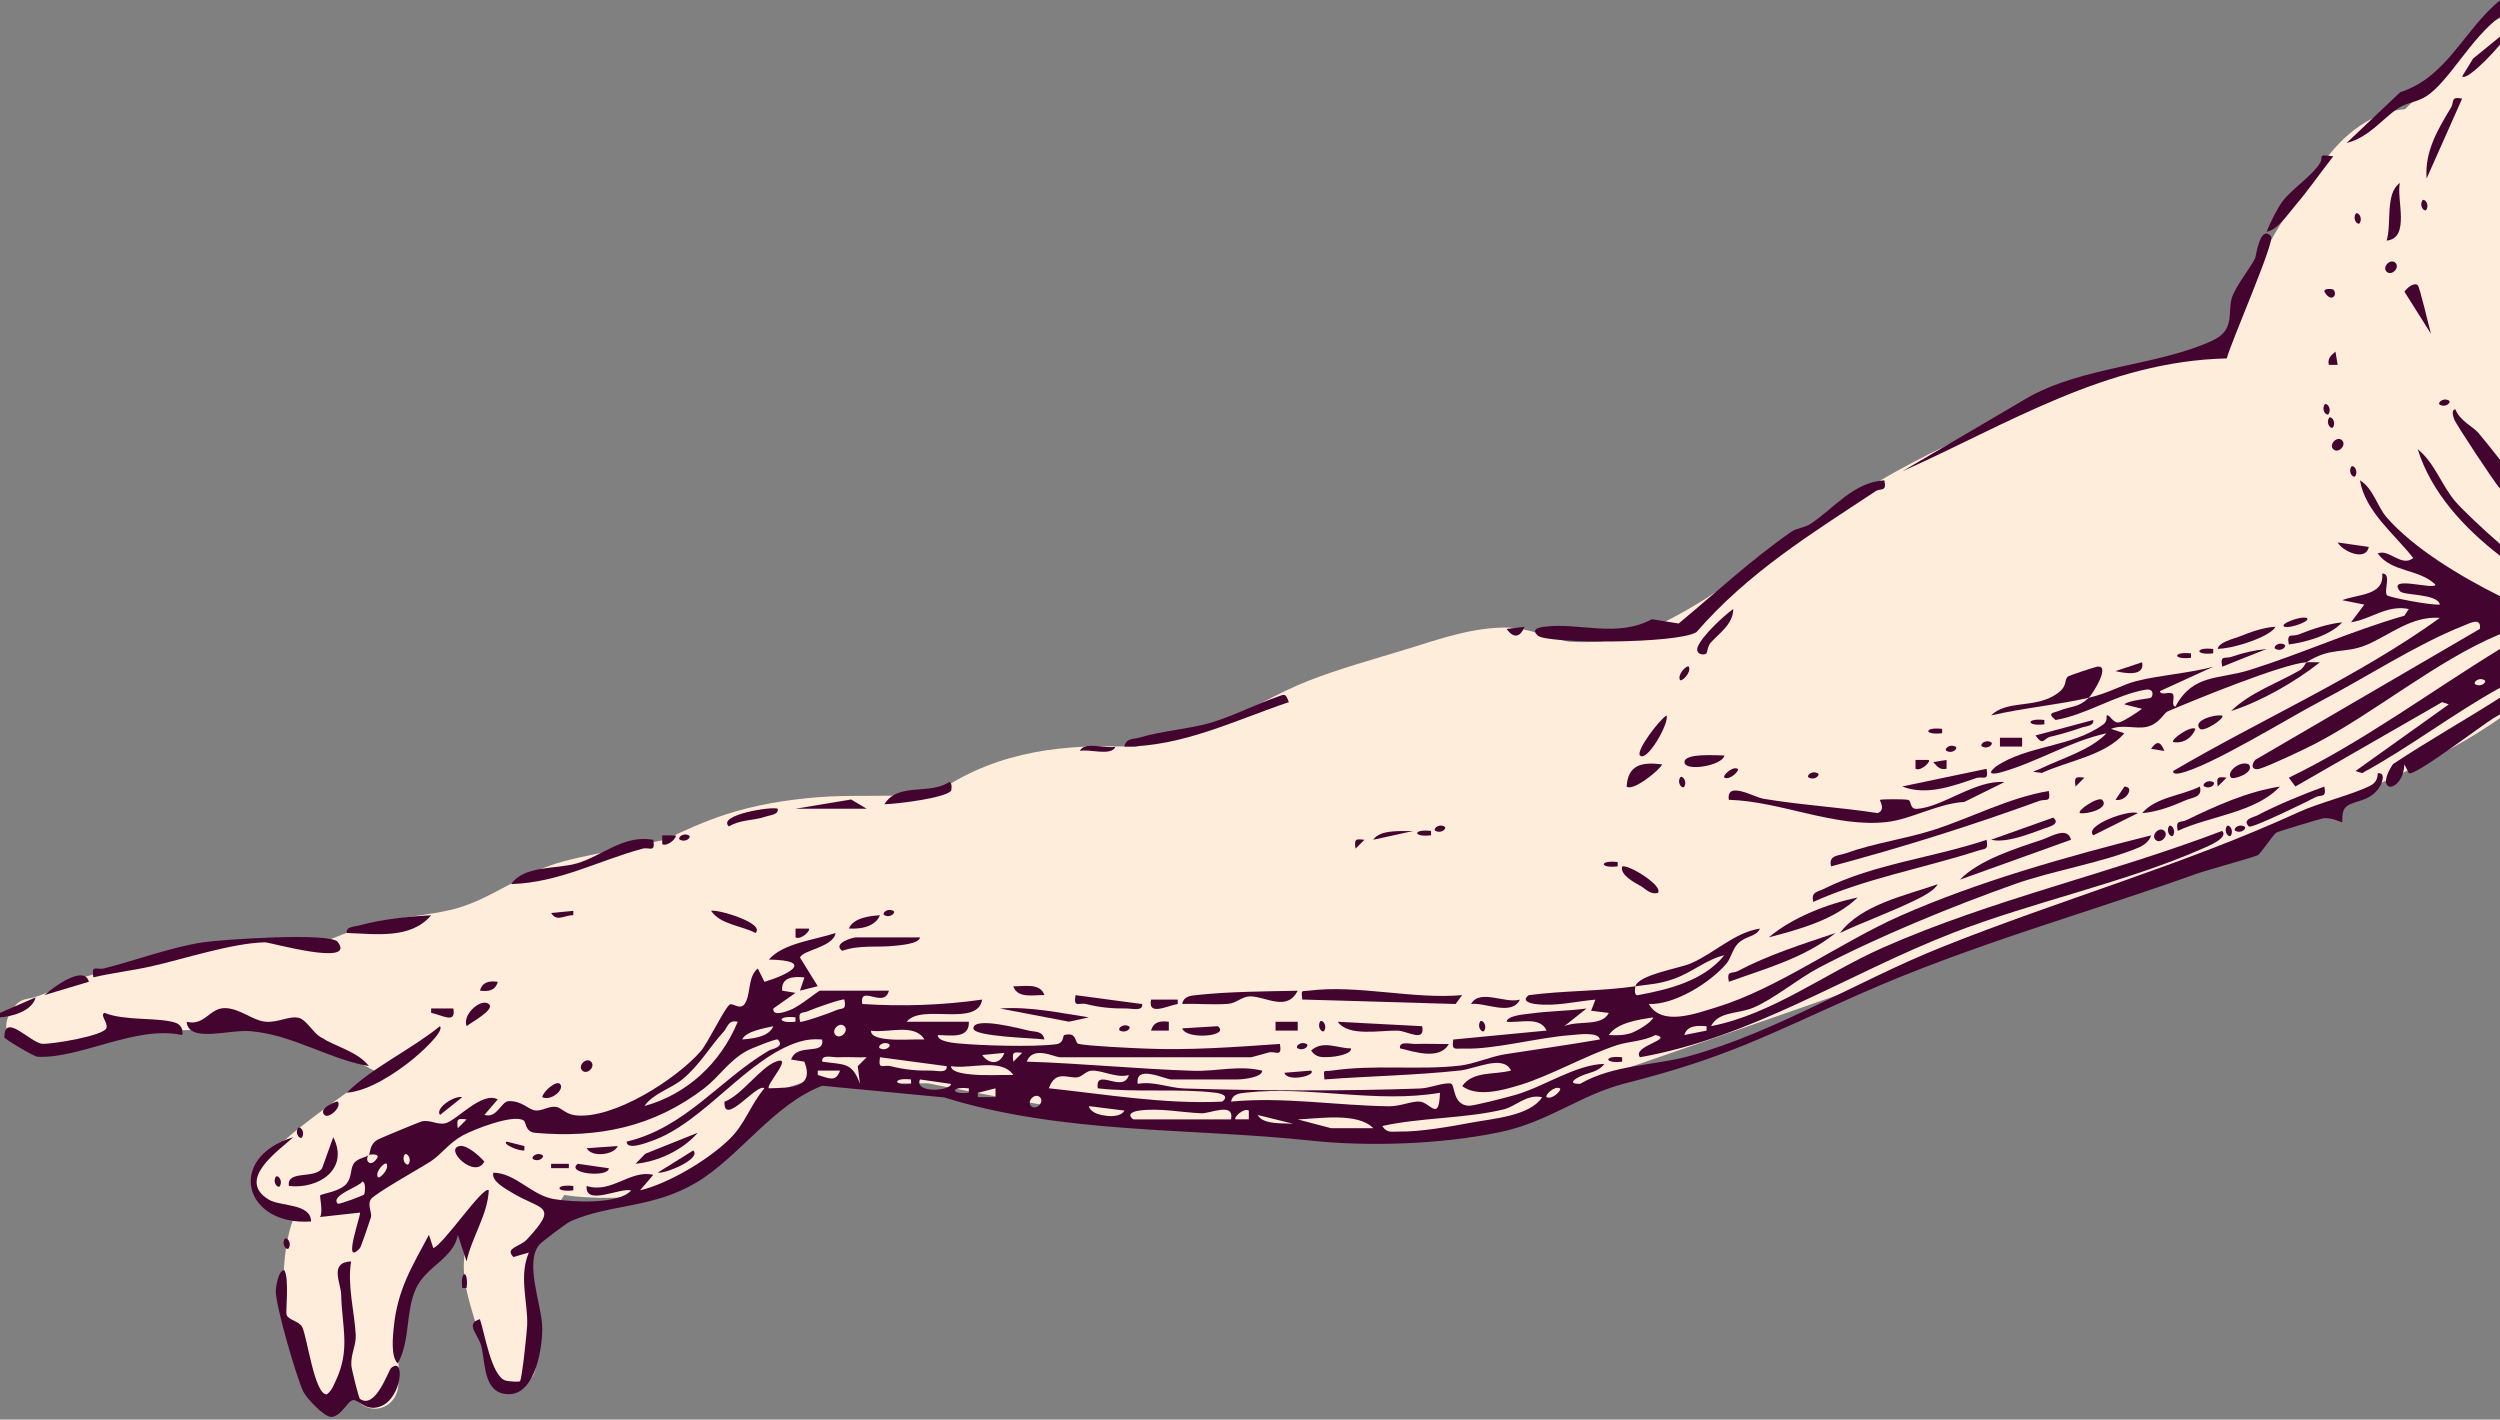 <svg width="479" height="272" viewBox="0 0 479 272" fill="none" xmlns="http://www.w3.org/2000/svg">
<rect x="0" y="0" width="479" height="272" fill="#808080" stroke="none"/>
<g clip-path="url(#clip0_76_8963)">
<path d="M479.094 3.393C477.643 4.074 476.282 5.034 475.088 6.295C472.663 8.857 470.215 11.398 467.686 13.859C465.385 16.099 463.214 18.628 460.845 20.889C459.806 21.011 458.778 21.172 457.771 21.448C454.525 22.348 451.633 24.215 449.182 26.486C446.542 28.933 444.399 32.105 442.285 35.003C439.304 39.084 436.552 43.327 434.169 47.784C431.206 53.331 428.623 59.107 426.501 65.048C415.738 68.333 405.053 71.863 394.572 75.972C384.941 79.749 375.417 83.884 366.266 88.721C357.831 93.182 349.852 98.32 342.141 103.931C334.089 109.79 326.085 115.903 317.005 120.088C313.813 121.31 310.541 122.259 307.18 122.868C304.952 123.065 302.719 123.098 300.483 122.933C298.43 122.531 296.431 121.947 294.471 121.159C295.191 121.464 295.908 121.765 296.628 122.069C294.564 121.22 292.611 120.597 290.548 120.478C290.125 120.339 289.663 120.256 289.15 120.245C282.392 120.091 275.932 122.402 269.561 124.362C263.237 126.308 256.795 128.053 250.628 130.461C244.73 132.761 239.377 136.233 233.454 138.44C230.448 139.562 227.363 140.454 224.274 141.318C222.042 141.941 219.781 142.629 217.499 143.127C204.349 142.479 191.507 143.736 180.048 151.472C178.31 151.863 176.558 152.16 174.774 152.282C168.758 152.698 162.724 152.26 156.701 152.748C150.713 153.235 144.708 154.195 138.989 156.069C135.041 157.363 131.239 159.043 127.509 160.874C123.682 161.641 119.859 162.429 116.043 163.235C112.471 163.992 108.83 164.636 105.373 165.844C98.726 168.162 93.19 172.777 86.267 174.357C82.337 175.253 78.306 175.59 74.357 176.385C70.244 177.217 66.345 178.732 62.461 180.287C62.171 180.406 61.892 180.542 61.626 180.696C59.218 180.237 56.732 180.098 54.313 180.151C50.379 180.237 46.452 180.814 42.561 181.373C38.562 181.946 34.624 182.728 30.765 183.924C29.4 184.347 28.038 184.817 26.68 185.304C25.061 185.408 23.438 185.59 21.818 185.859C18.93 186.336 16.096 187.124 13.376 188.213C10.657 189.299 8.098 190.901 5.182 191.392C3.799 191.624 2.892 192.456 2.408 193.523C1.663 194.383 1.197 195.498 1.197 196.555C1.197 199.199 3.261 200.765 5.676 201.034C11.796 201.714 17.472 200.202 23.061 197.852C24.394 197.289 25.77 196.684 27.171 196.143C28.278 197.128 29.765 197.655 31.281 197.673C32.098 197.683 32.872 197.54 33.632 197.336C37.247 197.522 40.852 197.071 44.485 196.447C45.864 196.211 47.244 195.946 48.63 195.698C51.594 195.827 54.56 196.014 57.527 195.953C58.097 197.003 59.107 197.823 60.319 198.303C60.91 198.536 61.501 198.78 62.089 199.02C64.242 201.295 67.227 202.675 69.921 204.19C70.692 204.624 71.455 205.032 72.222 205.405C72.182 205.434 72.139 205.459 72.1 205.484C67.994 208.186 63.98 211.031 60.071 214.012C56.098 217.039 52.185 220.035 49.49 224.324C47.1 228.126 51.239 231.684 54.643 230.806C54.908 230.935 55.198 231.049 55.517 231.135C56.069 231.286 56.621 231.393 57.165 231.465C55.026 235.406 54.496 240.326 54.306 244.755C54.152 248.32 54.589 251.942 55.789 255.311C56.793 258.127 58.255 260.854 58.047 263.813C57.875 266.228 60.229 268.292 62.526 268.292C64.823 268.292 66.496 266.601 66.912 264.48C67.076 264.408 67.234 264.322 67.384 264.233C67.374 264.634 67.359 265.032 67.341 265.426C67.237 267.844 69.477 269.905 71.82 269.905C74.336 269.905 76.192 267.851 76.299 265.426C76.486 261.19 76.213 256.808 76.163 252.498C77.016 251.674 77.546 250.502 77.636 249.223C78.109 242.376 84.583 238.201 89.6 234.428C89.915 234.64 89.911 234.636 90.223 234.847C89.815 236.37 89.456 237.9 89.166 239.434C88.385 243.558 89.234 247.066 90.392 251.011L92.71 258.908C92.739 259.084 92.767 259.256 92.792 259.431C92.832 259.958 93.007 260.438 93.276 260.864C93.401 261.226 93.523 261.577 93.645 261.936C94.774 268.762 105.373 265.712 101.979 259.123C101.875 258.636 101.779 258.177 101.678 257.686C102.087 251.57 100.521 245.156 101.818 239.226C101.929 238.724 102.065 238.255 102.212 237.8C102.449 237.255 102.671 236.707 102.879 236.155C103.463 234.969 104.204 233.909 105.118 232.859C106.207 231.605 107.275 230.336 108.139 228.953C108.837 229.082 109.558 229.179 110.306 229.243C118.161 229.921 126.43 229.559 133.353 225.32C138.864 221.945 142.404 216.953 146.159 211.934C146.843 211.106 147.564 210.314 148.338 209.576C148.775 209.314 149.215 209.067 149.67 208.838C152.086 207.92 154.558 207.136 157.066 206.462C158.707 207.172 160.527 207.569 162.473 207.569H177.801C188.981 209.773 200.174 211.88 211.407 213.682C223.594 215.635 235.909 217.215 248.267 217.333C252.993 217.376 257.726 217.19 262.445 216.774C263.434 217.358 264.491 217.778 265.602 217.95C269.934 218.62 272.105 218.666 276.391 218.036C277.638 217.853 278.87 217.595 280.085 217.265C282.969 216.477 285.807 215.52 288.591 214.427C293.59 212.46 298.459 210.257 303.113 207.612C307.539 206.132 311.942 204.588 316.349 203.069C327.063 199.371 337.776 195.67 348.472 191.915C369.856 184.404 391.165 176.679 412.255 168.37C424.993 163.35 437.648 158.115 450.2 152.647C460.172 148.301 470.172 143.804 479.087 137.527V3.393H479.094Z" fill="#FFEDDB"/>
<path d="M0 194.068L6.819 191.101C6.192 193.703 2.301 194.796 0 194.921V194.068Z" fill="#440430"/>
<path d="M70.677 221.278C70.999 220.949 70.72 219.265 72.4 218.337C72.949 218.036 80.423 214.936 80.871 214.847C82.505 214.521 83.877 215.599 85.382 215.205C87.518 214.65 92.391 209.017 95.365 210.644L92.813 213.614C95.264 214.363 96.013 210.998 97.486 210.973C100.159 210.927 101.184 212.647 102.638 212.765C104.003 212.88 105.222 211.819 106.651 212.098C107.562 212.278 108.407 213.485 110.249 213.693C117.555 214.517 129.598 206.749 134.248 201.428C135.639 199.837 138.867 193.054 139.824 192.47C140.404 192.115 141.744 193.563 142.626 192.416C143.919 190.736 143.188 187.135 145.195 185.569L146.467 188.12C150.77 186.845 156.442 184.021 147.312 183.853C150.028 180.7 156.105 180.098 160.086 178.768C159.739 181.481 153.619 182.058 153.289 183.484L156.679 188.955L153.275 189.808L154.124 187.271C151.999 187.06 149.656 187.192 149.86 189.812L152.418 190.234L148.172 193.226C147.993 194.889 150.706 193.767 151.426 193.495C153.307 192.782 156.768 189.815 157.109 189.815H170.309C169.431 193.38 164.601 188.475 165.203 192.363C172.842 192.868 180.56 192.61 188.189 191.521C187.246 196.895 176.569 192.18 173.716 195.767H185.637C185.748 199.138 182.051 198.318 179.682 198.325C179.6 199.565 182.764 199.837 183.609 199.916C188.217 200.349 197.881 200.629 202.299 200.084C203.958 199.88 203.546 198.397 203.947 198.3C206.452 197.68 205.846 199.823 206.642 200.005C208.476 200.425 216.592 200.79 219.236 200.901C227.882 201.274 236.657 200.611 245.239 200.02C245.676 202.711 244.443 201.32 243.082 201.657C242.279 201.858 239.882 202.567 239.71 202.567H203.094C202.034 202.567 197.917 200.256 196.713 203.409C207.34 203.746 217.996 204.821 228.602 205.165C233.153 205.312 237.227 204.047 241.835 205.129C241.878 206.469 237.962 206.821 237.155 206.821H224.382C223.317 206.821 217.377 203.857 218 207.666C221.081 207.107 223.998 208.462 226.9 208.551C241.133 208.992 257.783 209.081 272.105 208.555C274.018 208.483 276.501 207.379 277.967 207.602C278.827 207.731 278.246 211.694 281.385 211.862C282.353 211.912 288.86 210.217 290.361 209.78C296.044 208.125 301.866 203.976 307.402 203.839C306.288 205.373 304.464 205.477 302.92 206.165C301.838 206.649 300.2 207.666 302.726 207.677C309.194 203.929 317.012 204.201 323.759 202.317C340.485 197.641 355.831 187.966 371.909 181.524C394.923 172.301 418.425 165.694 440.45 155.596C444.413 153.78 450.687 152.271 454.141 150.544C455.148 150.039 455.56 149.233 455.578 148.151C457.155 147.982 456.427 149.96 455.986 150.688C454.166 153.697 451.031 153.296 449.591 154.521C448.473 155.467 448.895 157.338 448.745 157.51C448.623 157.646 446.853 156.578 445.158 156.786C444.646 156.847 436.598 159.276 436.19 159.506C435.495 159.896 433.219 163.49 432.603 163.852C432.051 164.174 422.681 166.761 420.807 167.431C399.108 175.196 377.602 181.033 356.215 190.514C338.267 198.468 330.907 202.614 311.254 207.612C302.816 209.759 296.699 214.99 287.304 216.936C276.011 219.275 262.216 219.727 251.029 218.53C228.205 216.086 203.578 217.33 180.911 210.267L157.539 208.032C148.183 211.604 141.651 221.665 133.446 226.56C125.058 231.562 116.996 230.63 109.367 233.977C108.533 234.342 103.738 237.972 103.29 238.527C100.521 241.96 103.728 249.9 103.885 254.035C104.036 257.905 102.656 267.131 97.5 267.131C92.602 267.131 93.043 261.341 92.237 257.998C91.667 255.633 88.994 253.67 91.954 252.742C92.889 255.536 94.143 263.577 96.805 264.491C97.418 264.698 99.453 264.81 99.621 264.648C100.015 264.276 100.954 255.275 101.008 253.87C101.169 249.538 99.367 244.561 101.327 239.989L98.364 240.849C96.629 239.083 99.629 238.911 100.947 237.492C107.3 230.68 103.613 231.931 97.98 228.445C96.87 227.757 94.082 226.316 94.523 224.682C98.819 224.768 101.796 228.975 106.06 229.731C109.547 230.351 118.651 230.802 120.916 228.086C118.827 227.495 112.037 231.164 112.406 227.233C117.182 228.742 120.762 224.044 125.172 225.098L122.625 228.072C128.107 226.757 135.581 222.303 139.698 218.329C142.837 215.298 143.701 211.772 146.46 208.53C145.17 207.34 138.58 216.076 138.813 211.088C142.07 209.884 145.636 204.585 148.602 203.431C152.239 202.016 146.632 207.935 147.316 208.519C151.444 208.386 156.123 208.562 154.12 203.417L151.576 203.008C152.748 199.676 158.037 202.395 157.524 199.174C156.048 199.038 154.679 199.145 153.246 199.572C143.17 202.571 134.8 215.259 124.689 218.67C123.933 218.924 120.074 220.472 120.067 218.738C131.403 216.033 137.871 206.853 147.33 201.285C147.868 200.966 150.476 200.597 149.004 199.171C148.778 198.952 144.027 200.833 143.095 201.342C139.591 203.262 137.814 206.305 134.944 208.505C125.284 215.914 114.652 218.118 102.592 217.054C100.546 216.875 100.879 215.026 100.309 214.668C98.324 213.421 90.782 216.384 88.657 217.552C85.948 219.039 84.647 221.121 82.548 222.504C80.72 223.704 71.73 228.717 71.046 229.792C70.333 230.913 71.34 232.343 71.057 233.275C70.806 234.095 69.176 238.907 68.964 239.137C65.442 242.96 69.265 232.597 68.968 232.336L61.311 233.178C61.963 232.257 61.2 229.165 61.35 229.021C61.651 228.724 65.166 228.301 66.402 226.789C67.438 225.521 67.09 224.07 67.735 223.009C68.441 221.852 70.154 221.812 70.673 221.278C69.717 222.257 71.035 224.03 72.372 221.701C72.479 220.967 70.734 221.217 70.673 221.278H70.677ZM161.785 191.517C161.491 191.277 155.951 193.215 154.973 193.674C153.701 194.265 152.866 193.549 153.282 195.763C153.576 196.003 159.115 194.065 160.093 193.606C161.365 193.015 162.2 193.731 161.785 191.517ZM152.418 194.925C148.875 194.502 148.875 196.179 152.418 195.759V194.925ZM141.35 195.77C139.505 195.344 139.462 196.788 138.62 197.712C135.882 200.704 134.084 204.047 130.716 206.824C128.673 208.508 125.04 209.572 123.481 211.916C131.726 209.633 138.075 203.649 141.354 195.77H141.35ZM148.165 196.627C146.571 196.988 142.898 197.555 142.21 199.16C144.181 199.009 147.309 198.712 148.165 196.627ZM161.785 196.619C160.857 195.691 159.162 197.383 160.09 198.311C161.018 199.239 162.713 197.547 161.785 196.619ZM177.117 199.16C175.243 195.964 169.986 197.995 166.901 197.476C166.751 198.716 169.13 199.002 169.951 199.092C172.33 199.346 174.738 199.11 177.113 199.16H177.117ZM170.302 200.027C169.105 199.414 168.03 200.564 168.607 200.862C169.804 201.475 170.879 200.324 170.302 200.027ZM192.445 201.729L188.192 202.141C189.518 204.015 191.628 204.004 192.445 201.729ZM195.849 201.729C194.068 201.485 193.911 201.643 194.154 203.42L195.849 201.729ZM166.041 202.575C164.207 202.621 162.34 202.489 160.502 202.571C159.466 202.618 157.338 201.926 157.535 203.413C161.731 204.029 163.25 203.438 164.769 207.659L164.343 204.28L166.041 202.578V202.575ZM181.37 204.277L168.607 202.571C168.188 205.144 169.252 203.925 170.678 204.284C173.319 204.95 175.669 205.169 178.396 205.126C179.406 205.111 181.585 205.728 181.374 204.273L181.37 204.277ZM194.147 205.961C191.825 202.603 185.784 204.914 182.23 204.277C182.147 205.516 185.311 205.789 186.157 205.867C188.816 206.118 191.489 205.928 194.144 205.961H194.147ZM160.939 205.129H156.686V205.961C158.531 206.466 160.158 207.534 160.939 205.129ZM216.287 205.978C213.912 206.649 211.06 204.968 209.071 205.147C208.068 205.237 207.34 206.258 206.488 206.405C204.682 206.717 202.242 204.875 200.962 208.515C212.005 209.683 223.016 211.593 234.167 211.07C235.55 210.02 234.149 209.529 232.909 209.372C226.177 208.512 217.334 209.365 210.332 208.519C209.77 204.377 215.191 209.63 216.287 205.982V205.978ZM174.558 206.828C171.015 206.405 171.015 208.082 174.558 207.663V206.828ZM182.223 207.68L176.271 206.824C175.092 209.497 182.072 209.081 182.223 207.68ZM185.627 208.53C182.083 208.107 182.083 209.784 185.627 209.365V208.53ZM190.736 208.526L187.343 209.382V210.214L190.74 210.217V208.526H190.736ZM298.885 208.53C297.821 207.964 295.918 209.884 296.33 210.214C297.395 210.78 299.297 208.859 298.885 208.53ZM275.889 209.375C263.756 211.468 250.771 207.999 238.821 209.339C237.546 209.483 236.195 209.515 235.873 211.063C245.773 210.099 256.25 211.837 266.143 211.962C268.271 211.991 270.618 210.916 272.04 211.063C274.061 211.271 275.727 215.037 275.892 209.372L275.889 209.375ZM199.253 210.228C198.325 209.3 196.63 210.991 197.558 211.919C198.486 212.847 200.181 211.156 199.253 210.228ZM295.478 210.232C292.507 209.537 290.461 211.998 288.043 212.575C280.683 214.334 272.245 214.098 264.828 215.746C265.781 217.204 266.777 216.771 268.124 216.803C272.03 216.893 278.046 215.818 282.03 215.076C286.262 214.291 293.156 213.808 295.478 210.228V210.232ZM215.431 212.783L208.623 211.934C209.014 213.976 214.646 214.599 215.431 212.783ZM217.14 214.474H235.873C236.528 211.092 231.874 213.374 230.193 213.306C226.338 213.148 222.328 212.274 218.401 212.772C217.151 212.93 215.757 213.435 217.14 214.474ZM239.273 212.779C238.209 212.224 236.31 214.141 236.722 214.467H239.273V212.779ZM247.794 215.316L240.986 213.632C241.91 215.538 246.024 215.169 247.794 215.316ZM263.122 216.165C260.17 213.091 252.76 214.32 248.65 214.481L255.042 216.165H263.122ZM89.409 214.481C87.629 214.238 87.471 214.395 87.715 216.172L89.409 214.481ZM78.331 222.973C78.943 221.78 77.793 220.705 77.496 221.282C76.883 222.475 78.033 223.55 78.331 222.973ZM72.386 225.528C72.716 225.94 74.64 224.041 74.074 222.977C73.744 222.565 71.82 224.464 72.386 225.528ZM69.763 228.857C69.924 228.606 70.168 226.431 69.405 226.384C69.072 227.294 63.153 229.072 64.725 230.63C64.915 230.817 69.62 229.082 69.763 228.86V228.857Z" fill="#440430"/>
<path d="M440.572 128.461C436.229 130.97 431.163 132.646 427.465 136.237C433.348 134.341 439.791 130.615 444.495 126.899C443.653 126.917 442.786 126.835 441.941 126.892C441.715 127.035 441.41 127.981 440.572 128.465V128.461Z" fill="#440430"/>
<path d="M478.794 121.6C478.894 121.557 478.994 121.517 479.094 121.478V114.276C471.115 110.292 462.39 104.964 457.334 99.188C455.428 97.013 454.758 93.616 452.167 92.025C453.171 98.019 458.778 102.301 462.372 106.913C460.147 108.769 457.664 105.05 455.571 106.053C458.273 109.729 463.451 108.93 466.632 112.015C466.41 113.126 457.241 110.105 459.828 113.273C460.545 114.151 466.944 113.67 467.485 115.827C466.056 116.064 457.689 114.444 457.352 114.057C456.65 113.248 458.312 109.858 456.428 109.887C456.876 114.151 451.824 113.796 448.76 114.993L453.009 115.842L450.455 119.228C454.31 118.644 457.399 115.802 461.523 116.695L460.681 117.97C450.612 120.851 441.049 125.233 431.067 128.361C425.09 130.235 420.17 129.078 416.813 135.388C415.878 135.223 416.813 133.464 416.29 132.951C415.731 132.407 414.004 133.374 413.843 132.417L424.054 127.745C419.389 129.006 413.95 129.325 409.353 130.486C406.615 131.178 404.086 132.797 400.212 133.689C398.195 135.635 396.977 135.212 394.598 136.162C393.419 136.631 392.104 136.527 393.838 137.953C399.646 136.989 405.322 133.155 411.037 132.152C412.753 131.851 412.549 133.292 412.133 133.679C411.94 133.861 407.884 134.144 407.013 134.954L410.424 135.81C409.382 136.556 407.196 138.039 406.139 138.376C404.853 138.788 404.24 136.753 403.631 137.097C403.552 137.14 403.878 138.15 403.014 138.784C396.966 143.21 388.453 142.729 382.365 146.907C380.409 148.527 382.125 148.326 383.422 147.964C390.23 146.076 396.64 141.999 403.616 140.501C400.492 143.726 395.286 145.209 391.151 147.19C389.492 147.986 388.732 147.757 391.201 148.093C396.3 145.772 403.401 144.725 407.02 140.501L404.469 139.652C406.726 138.741 409.188 139.723 411.266 139.272C413.767 138.727 414.505 136.66 415.34 136.298C420.475 134.094 437.362 127.19 441.931 126.885C446.768 123.832 449.09 125.387 453.49 123.538C457.7 121.768 462.103 117.945 467.478 118.389C451.72 129.751 433.249 137.806 416.39 147.721C416.268 148.366 417.203 148.258 417.673 148.154C423.449 146.886 438.372 137.613 444.689 134.313C453.239 129.841 463.246 123.323 471.982 119.901C473.046 119.486 475.49 118.103 475.139 120.496L432.127 145.578C431.221 146.574 431.471 147.71 432.976 147.28C434.797 146.757 441.522 143.571 443.543 142.522C454.977 136.584 466.851 126.602 478.786 121.596L478.794 121.6Z" fill="#440430"/>
<path d="M401.566 127.799C400.764 128.006 396.367 129.45 396.167 129.655C395.371 130.464 396.378 131.64 393.465 133.327C389.423 135.671 384.453 134.162 381.483 137.082C387.61 135.638 394.103 135.094 400.215 133.689C400.986 132.944 404.709 126.978 401.563 127.795L401.566 127.799Z" fill="#440430"/>
<path d="M479.094 133.621C472.304 137.953 465.181 141.966 458.498 146.402C454.6 152.268 460.394 152.064 460.681 146.452L461.533 148.133C462.533 148.885 475.386 139.039 477.772 137.588C478.202 137.326 478.643 137.072 479.094 136.817V133.621Z" fill="#440430"/>
<path d="M479.094 124.284C465.579 132.557 452.841 142.074 438.537 149.011L439.798 150.688L467.908 134.531L469.183 134.961L451.311 147.724L452.568 148.133C461.684 143.185 470.025 136.721 479.094 131.722V124.28V124.284ZM474.304 131.131C473.727 130.837 474.802 129.687 475.998 130.296C476.575 130.59 475.5 131.74 474.304 131.131Z" fill="#440430"/>
<path d="M313.361 188.962C313.866 186.798 321.849 185.501 323.906 184.612C328.604 182.577 332.312 178.665 337.199 177.916C336.558 179.503 334.39 179.284 332.921 180.857C331.932 181.914 331.646 183.627 330.764 184.655C327.615 188.332 320.832 192.546 315.916 192.37C318.381 196.709 324.935 194.187 328.887 192.983C340.603 189.417 352.754 180.478 364.134 175.458C379.079 168.865 396.292 164.035 412.14 160.057C411.889 161.14 410.764 161.964 409.79 162.379C403.179 165.192 393.282 166.826 386.127 169.359C374.045 173.637 359.834 179.456 348.54 185.397C344.376 187.586 339.919 191.413 335.827 193.112C332.996 194.283 329.27 193.764 327.84 196.605C339.546 194.348 349.755 186.426 360.848 181.531C381.784 172.294 404.411 167.356 425.756 159.198C427.139 160.57 422.635 162.315 421.951 162.616C407.421 169.022 389.373 172.842 374.213 178.725C354.026 186.558 335.831 198.737 314.221 202.567C312.566 200.414 320.911 199.128 317.188 198.307C314.891 199.529 312.042 199.518 309.774 200.264C303.891 202.191 296.968 206.158 291.06 207.939C287.788 208.924 283.059 210.253 280.153 208.1C282.256 205.129 286.319 205.993 289.516 205.111C288.021 202.001 282.79 204.778 279.712 205.111C271.08 206.036 262.399 206.176 253.756 206.821C253.598 204.699 253.545 205.362 255.032 205.144C263.484 203.904 271.632 205.086 279.633 204.183C282.496 203.861 285.574 202.424 288.487 201.973C294.5 201.041 300.551 200.203 306.539 199.16C306.281 197.605 302.175 198.25 301.017 198.329C294.894 198.744 286.237 201.113 280.597 200.908C278.784 200.844 278.1 201.428 278.447 199.174L296.323 197.458C295.055 194.624 291.081 196.064 288.666 195.76C288.817 194.523 292.375 194.323 293.45 194.172C296.757 193.706 300.594 193.703 303.984 193.223L299.731 196.612C302.436 195.441 306.926 196.752 308.244 194.079L304.851 193.66L305.69 191.528C301.881 191.858 298.065 192.879 294.177 192.37C293.013 192.216 291.486 191.736 292.912 190.675C299.767 189.765 306.485 189.955 313.354 188.97C313.214 189.564 313.1 190.729 313.791 190.682C319.75 189.572 326.414 187.938 330.384 183.025C326.973 183.813 324.168 186.325 320.832 187.504C317.779 188.586 316.321 188.543 313.354 188.97L313.361 188.962ZM316.761 194.925C314.114 195.344 309.828 195.91 308.252 198.311C309.71 198.397 311.129 198.397 312.544 197.931C313.397 197.651 316.446 195.978 316.761 194.925ZM326.98 196.627C325.357 196.494 323.243 196.394 322.727 198.311L326.977 197.458V196.627H326.98Z" fill="#440430"/>
<path d="M361.042 92.028C361.554 94.343 360.332 93.476 359.35 94.125C346.903 102.355 335 109.654 325.039 121.116C321.341 123.391 296.331 123.384 294.629 121.775C293.35 120.568 294.726 120.238 295.89 120.081C302.393 119.206 309.825 122.27 316.493 118.64L321.635 119.464C328.776 113.524 335.587 107.189 343.237 101.868C344.233 101.176 345.792 101.104 346.87 100.395C351.4 97.41 355.101 92.39 361.049 92.025L361.042 92.028Z" fill="#440430"/>
<path d="M435.126 45.258C435.972 46.172 427.422 65.599 426.652 68.674C403.695 69.179 384.59 81.318 364.46 90.316L388.313 76.306C398.954 70.161 413.538 70.114 424.022 65.198C428.368 63.159 426.716 59.669 427.669 56.935C428.476 54.621 431.052 51.539 432.105 49.432C432.234 49.171 432.994 42.954 435.126 45.258Z" fill="#440430"/>
<path d="M67.266 241.688C66.525 246.443 67.926 251.344 68.159 255.751C68.263 257.719 67.209 259.438 67.313 261.545C67.349 262.28 68.707 267.848 68.983 268.042C71.978 270.116 74.415 262.552 74.949 262.097C77.643 259.804 77.002 267.597 73.211 269.331C70.237 270.693 68.811 268.192 67.686 268.26C66.604 268.328 65.375 271.478 63.436 271.474C62.082 271.474 58.714 267.895 58.087 266.58C56.815 263.903 52.787 250.158 52.841 247.342C52.852 246.715 53.314 243.243 54.486 243.386C55.464 245.056 54.683 251.452 54.912 251.95C55.385 252.982 57.263 253.096 57.889 254.239C58.825 255.945 60.219 267.164 62.583 267.174C63.501 266.533 63.841 265.601 64.293 264.645C67.188 258.546 65.514 254.268 65.371 248.076C65.317 245.78 63.006 241.892 67.259 241.684L67.266 241.688Z" fill="#440430"/>
<path d="M89.399 241.684L87.715 236.589C86.977 241.089 81.674 242.587 79.7 246.869C77.664 251.28 78.65 256.902 76.213 261.237C74.837 259.987 75.278 256.031 75.443 254.332C76.159 247.102 78.861 242.827 82.183 236.596L83.014 239.129C84.916 238.574 92.688 226.929 93.652 228.079C93.412 232.848 90.381 237.037 89.392 241.684H89.399Z" fill="#440430"/>
<path d="M70.677 204.262C62.866 202.897 56.169 198.286 48.014 197.573C43.84 197.207 36.115 199.902 35.767 195.77C39.124 196.627 40.142 193.205 42.965 193.155C45.789 193.104 48.344 195.476 50.752 195.752C53.159 196.028 55.467 194.552 57.291 195.032C58.656 195.394 59.96 197.795 61.365 198.687C64.375 200.6 68.502 201.449 70.681 204.259L70.677 204.262Z" fill="#440430"/>
<path d="M34.907 198.314C26.028 196.397 15.422 202.872 7.185 202.481C6.586 202.453 0.843 199.106 0.843 198.737C0.832 193.86 5.856 199.851 8.131 199.991C9.84 200.098 20.005 198.465 20.403 196.945C20.697 195.827 19.077 194.512 20.02 194.057C23.821 195.63 30.102 194.892 33.492 195.91C34.606 196.243 35.14 197.167 34.907 198.314Z" fill="#440430"/>
<path d="M479.094 0C472.078 5.625 468.929 14.759 459.874 17.668L449.612 27.396C453.916 26.318 456.341 22.842 459.516 20.714C461.003 19.718 463.142 19.564 464.894 18.431C469.255 15.604 473.422 7.234 479.094 3.139V0Z" fill="#440430"/>
<path d="M479.094 88.205C477.675 86.417 476.285 84.636 474.87 82.949C473.866 81.752 471.29 80.648 470.459 78.423C469.606 78.52 470.014 79.742 470.233 80.351C470.577 81.311 477.937 92.433 478.858 93.426C478.933 93.508 479.015 93.591 479.094 93.673V88.205Z" fill="#440430"/>
<path d="M64.711 180.47C68.373 185.3 51.73 180.528 50.752 180.549C44.409 180.696 35.147 183.774 28.977 185.153C25.304 185.977 21.553 186.4 17.884 187.257C17.461 184.677 18.539 185.902 19.955 185.544C26.136 183.971 32.707 181.499 38.841 180.556C42.431 180.004 63.3 178.607 64.711 180.467V180.47Z" fill="#440430"/>
<path d="M384.035 149.856L376.356 153.654C371.343 153.93 366.191 156.979 361.479 157.506C351.561 158.613 341.231 153.532 331.241 153.242C330.711 149.505 336.096 152.744 337.841 153.038C345.104 154.26 352.485 154.661 359.755 155.79C361.4 155.181 360.071 153.328 360.2 153.257C360.469 153.102 364.843 153.085 365.589 153.257C366.334 153.429 365.789 155.084 367.341 154.973C372.21 154.629 378.61 149.358 384.038 149.853L384.035 149.856Z" fill="#440430"/>
<path d="M392.548 151.551C392.967 153.927 392.032 152.974 390.681 153.464C377.61 158.237 364.281 162.401 350.833 165.998C350.282 163.784 352.31 163.981 353.779 163.451C359.207 161.491 365.116 160.742 370.605 158.965C377.746 156.653 384.941 152.827 392.548 151.551Z" fill="#440430"/>
<path d="M280.146 190.668L278.888 192.366L249.499 191.51C249.37 189.518 249.216 190.009 250.757 189.812C260.095 188.619 270.672 191.499 280.146 190.668Z" fill="#440430"/>
<path d="M479.094 104.301C475.615 101.28 472.007 97.855 470.545 96.199C467.858 93.153 466.518 88.685 463.236 86.073C465.83 94.4 472.161 101.208 479.094 106.554V104.301Z" fill="#440430"/>
<path d="M380.627 160.907C380.971 162.924 380.426 162.53 378.943 163.003C368.505 166.346 357.387 168.317 347.426 172.803C346.956 170.861 348.178 170.943 349.525 170.273C359.168 165.479 370.393 164.357 380.627 160.907Z" fill="#440430"/>
<path d="M246.941 134.531C236.661 137.989 226.528 143.084 215.435 143.034C215.736 141.371 217.237 141.647 218.38 141.307C222.59 140.042 227.728 139.691 231.781 138.534C235.944 137.34 240.609 134.951 244.676 133.532C246.113 133.03 246.296 132.707 246.941 134.531Z" fill="#440430"/>
<path d="M125.169 160.907C125.602 163.519 124.456 162.236 123.087 162.609C114.513 164.945 107.149 169.101 97.927 169.395C100.488 165.74 106.501 166.604 110.543 165.418C115.391 163.995 119.533 159.875 125.173 160.903L125.169 160.907Z" fill="#440430"/>
<path d="M66.421 209.364C71.408 204.473 78.646 201.177 84.293 196.619C85.25 197.68 80.044 202.173 79.123 202.926C75.851 205.595 70.659 209.053 66.421 209.364Z" fill="#440430"/>
<path d="M56.202 217.885C53.292 220.53 45.252 226.026 51.468 229.831C53.693 231.193 59.555 230.512 59.602 234.031C46.688 234.93 43.259 221.812 56.198 217.885H56.202Z" fill="#440430"/>
<path d="M396.808 160.892L375.521 168.546C379.104 164.801 386.281 162.537 391.255 160.889C392.989 160.312 396.117 158.251 396.805 160.892H396.808Z" fill="#440430"/>
<path d="M436.831 150.705C432.12 155.729 423.477 156.299 417.253 159.197C416.823 156.94 417.726 157.717 418.955 157.119C424.57 154.389 430.6 151.669 436.831 150.705Z" fill="#440430"/>
<path d="M248.639 189.822C246.54 193.929 242.537 190.887 239.52 190.908C237.969 190.919 236.872 192.202 235.396 192.327C232.447 192.574 229.448 192.255 226.503 192.359C226.822 190.822 228.176 190.768 229.448 190.632C235.557 189.98 242.466 189.948 248.639 189.826V189.822Z" fill="#440430"/>
<path d="M82.598 175.368C78.743 180.015 71.795 178.93 66.424 178.754C66.223 177.529 67.925 177.572 68.803 177.324C73.028 176.142 78.195 175.594 82.598 175.368Z" fill="#440430"/>
<path d="M355.936 171.964C351.421 176.289 344.753 178.045 338.905 179.6C343.294 175.848 350.199 173.132 355.936 171.964Z" fill="#440430"/>
<path d="M351.679 178.768C345.849 183.516 338.185 185.609 331.248 188.11C330.782 185.781 331.839 186.655 332.972 186.049C338.594 183.043 345.598 180.796 351.683 178.768H351.679Z" fill="#440430"/>
<path d="M371.261 169.413C370.587 170.753 367.839 172.05 366.481 172.706C361.973 174.874 357.075 176.619 352.535 178.754C356.609 173.319 365.069 171.588 371.264 169.417L371.261 169.413Z" fill="#440430"/>
<path d="M471.741 18.901L464.941 34.201C464.529 29.016 467.112 24.781 469.631 20.578C470.28 19.496 469.463 18.424 471.741 18.901Z" fill="#440430"/>
<path d="M447.051 29.958C444.628 33.022 442.371 36.347 439.823 39.314C438.401 40.969 436.423 44.04 434.28 44.402C434.864 42.836 436.43 39.761 437.351 38.547C439.118 36.221 443.077 33.631 444.525 31.212C445.245 30.005 443.847 29.471 447.047 29.958H447.051Z" fill="#440430"/>
<path d="M55.352 227.226C54.876 224.105 60.379 225.972 61.723 223.819L63.851 217.885C66.969 223.994 61.057 227.889 55.352 227.23V227.226Z" fill="#440430"/>
<path d="M200.11 199.16C198.129 198.877 186.516 198.651 186.502 197.042C186.48 194.677 195.689 197.143 197.129 197.469C198.34 197.741 199.781 197.483 200.11 199.16Z" fill="#440430"/>
<path d="M272.485 196.619C273.126 199.844 269.604 197.508 267.802 197.469C264.362 197.39 258.36 198.676 256.311 195.774L272.485 196.619Z" fill="#440430"/>
<path d="M176.265 179.61C176.157 180.825 172.474 181.097 171.477 181.208C168.113 181.588 164.752 180.986 161.373 182.172C159.367 180.728 163.534 179.607 163.914 179.607H176.261L176.265 179.61Z" fill="#440430"/>
<path d="M380.627 147.301C381.071 149.845 379.95 148.641 378.631 149.086C374.174 150.591 369.107 152.522 364.46 150.687L380.627 147.301Z" fill="#440430"/>
<path d="M182.223 151.537C180.947 152.927 171.868 154.041 169.453 154.092C172.018 149.864 178.142 152.332 181.814 149.86C182.538 149.745 182.294 151.462 182.223 151.537Z" fill="#440430"/>
<path d="M457.273 46.1C458.294 42.84 456.929 37.103 459.814 35.05C459.122 38.203 461.874 45.645 457.273 46.1Z" fill="#440430"/>
<path d="M208.619 194.925L204.807 195.756L191.6 193.223C197.343 192.821 202.983 194.058 208.619 194.925Z" fill="#440430"/>
<path d="M218.835 192.377C219.05 193.825 216.861 193.216 215.858 193.226C213.142 193.259 210.773 193.047 208.14 192.384C206.714 192.026 205.649 193.241 206.069 190.672L218.832 192.377H218.835Z" fill="#440430"/>
<path d="M479.094 6.94L473.852 11.219L471.749 14.637C472.523 15.404 476.572 11.455 479.094 8.445V6.94Z" fill="#440430"/>
<path d="M421.499 150.702C422.037 152.834 420.102 152.726 418.676 153.368C416.175 154.493 413.19 155.582 410.435 155.793C413.061 152.701 417.967 152.483 421.499 150.702Z" fill="#440430"/>
<path d="M318.471 146.456C317.84 147.724 312.745 151.719 311.663 150.695C311.917 146.42 314.737 145.983 318.471 146.456Z" fill="#440430"/>
<path d="M463.221 54.614C463.611 54.9 465.371 62.554 465.776 63.966L460.691 55.886C461.178 55.158 462.49 54.076 463.221 54.614Z" fill="#440430"/>
<path d="M393.401 156.653C394.942 157.907 392.376 158.488 391.703 158.735C388.797 159.796 384.339 161.587 381.491 160.892L393.401 156.653Z" fill="#440430"/>
<path d="M448.752 119.242C446.459 121.783 441.798 123.04 438.54 123.481C438.103 121.073 439.117 122.087 440.407 121.568C442.94 120.554 446.029 119.515 448.752 119.242Z" fill="#440430"/>
<path d="M166.049 154.951H152.422L163.068 153.181L166.049 154.951Z" fill="#440430"/>
<path d="M326.97 125.183C326.461 125.638 324.734 125.394 325.293 123.929C326.053 121.937 330.166 118.042 332.086 116.687C332.097 119.497 329.517 121.245 327.812 123.08C327.185 123.753 327.081 125.083 326.97 125.183Z" fill="#440430"/>
<path d="M133.69 217.032C130.856 220.325 126.079 222.59 121.772 222.973L123.639 221.06L133.686 217.032H133.69Z" fill="#440430"/>
<path d="M435.975 120.095C435.352 121.353 432.138 122.603 430.848 123.04C428.945 123.685 426.928 124.226 424.914 124.33C425.108 123.051 427.831 122.435 428.956 121.998C431.195 121.131 433.535 120.21 435.975 120.091V120.095Z" fill="#440430"/>
<path d="M317.614 171.101C316.152 171.416 315.382 170.344 314.304 169.732C313.225 169.119 310.337 167.65 310.81 166.009C312.19 165.629 318.908 169.893 317.614 171.104V171.101Z" fill="#440430"/>
<path d="M277.598 200.027C275.853 203.184 270.991 201.528 268.239 200.858C268.035 199.378 270.174 200.059 271.202 200.02C273.327 199.937 275.48 200.07 277.598 200.027Z" fill="#440430"/>
<path d="M149.015 154.959C149.212 156.137 147.531 156.163 146.639 156.474C144.332 157.277 141.831 156.997 139.659 158.352C137.287 156.159 147.947 154.435 149.015 154.959Z" fill="#440430"/>
<path d="M409.582 155.808L401.075 160.05C399.191 158.158 408.08 155.002 409.582 155.808Z" fill="#440430"/>
<path d="M88.152 219.573C89.542 219.376 91.861 221.5 92.799 222.55C91.054 226.069 84.863 220.038 88.152 219.573Z" fill="#440430"/>
<path d="M314.218 144.74C313.401 143.862 318.001 137.778 319.313 137.09C319.854 138.616 315.511 146.13 314.218 144.74Z" fill="#440430"/>
<path d="M445.341 150.702C445.807 153.034 444.743 152.157 443.618 152.759C442.349 153.439 431.374 158.839 430.88 158.352C429.468 156.965 431.926 156.546 432.535 156.22C436.276 154.213 441.31 152.178 445.345 150.702H445.341Z" fill="#440430"/>
<path d="M330.392 144.754C330.04 146.721 322.756 147.907 322.745 146.022C322.735 144.245 329.026 144.743 330.392 144.754Z" fill="#440430"/>
<path d="M144.751 178.757C142.142 177.367 137.997 177.145 136.248 174.515C137.445 174.16 146.7 176.894 144.751 178.757Z" fill="#440430"/>
<path d="M291.221 191.524C289.648 194.749 284.614 192.037 281.858 192.355C283.535 189.385 288.376 192.352 291.221 191.524Z" fill="#440430"/>
<path d="M258.858 200.876C258.994 202.051 255.551 202.499 254.903 202.517C253.358 202.564 252.23 202.743 251.205 201.288C253.476 199.242 256.246 200.865 258.858 200.876Z" fill="#440430"/>
<path d="M434.273 124.345L425.767 127.734C425.351 125.362 426.275 126.312 427.633 125.821C429.672 125.086 432.109 124.545 434.273 124.345Z" fill="#440430"/>
<path d="M233.315 196.619C235.859 198.551 227.274 199.299 226.511 197.035L233.315 196.619Z" fill="#440430"/>
<path d="M401.061 137.949C401.269 139.132 399.628 139.118 398.739 139.433C396.851 140.107 394.748 140.723 392.798 141.178C391.584 141.461 391.494 143.045 390.004 140.913L401.065 137.946L401.061 137.949Z" fill="#440430"/>
<path d="M93.663 192.37C95.021 193.448 89.839 196.118 89.417 196.616C88.474 194.455 92.133 191.155 93.663 192.37Z" fill="#440430"/>
<path d="M126.026 224.671L132.83 220.429C134.453 222.092 127.248 224.994 126.026 224.671Z" fill="#440430"/>
<path d="M200.11 190.657C198.021 190.607 194.975 191.374 194.151 188.973C196.24 189.023 199.286 188.257 200.11 190.657Z" fill="#440430"/>
<path d="M116.652 223.837C116.577 225.714 108.264 224.84 110.701 222.98L116.652 223.837Z" fill="#440430"/>
<path d="M168.603 175.368C167.657 177.618 164.827 178.045 162.645 177.901C163.487 175.87 166.658 175.465 168.603 175.368Z" fill="#440430"/>
<path d="M270.78 159.212L263.122 160.896C264.416 158.843 268.701 159.308 270.78 159.212Z" fill="#440430"/>
<path d="M118.358 219.584C117.688 221.289 113.381 221.827 112.406 219.996L118.358 219.584Z" fill="#440430"/>
<path d="M248.643 195.77H244.393V197.461H248.643V195.77Z" fill="#440430"/>
<path d="M453.862 104.788C453.242 107.708 448.735 105.533 447.907 103.939L453.862 104.788Z" fill="#440430"/>
<path d="M225.65 192.356C223.411 192.803 219.892 194.677 220.548 191.521H225.65V192.356Z" fill="#440430"/>
<path d="M387.438 141.35H383.189V143.041H387.438V141.35Z" fill="#440430"/>
<path d="M402.767 153.253C404.293 154.758 400.069 156.076 398.514 155.793C397.887 155.277 402.058 152.554 402.767 153.253Z" fill="#440430"/>
<path d="M430.866 146.452C432.134 148.058 427.913 149.451 427.469 148.996C426.466 147.972 429.164 145.632 430.866 146.452Z" fill="#440430"/>
<path d="M425.763 137.1C426.39 137.616 422.219 140.34 421.51 139.641C419.983 138.136 424.208 136.817 425.763 137.1Z" fill="#440430"/>
<path d="M17.031 188.106L8.517 190.657C9.969 189.335 16.103 184.695 17.031 188.106Z" fill="#440430"/>
<path d="M410.428 126.892C411.033 129.809 406.73 128.924 405.329 128.58L410.428 126.892Z" fill="#440430"/>
<path d="M88.557 210.232L84.308 213.625C83.287 212.36 87.07 209.83 88.557 210.232Z" fill="#440430"/>
<path d="M86.852 193.219C87.439 196.261 84.777 194.509 82.606 194.054V193.223L86.852 193.219Z" fill="#440430"/>
<path d="M213.729 143.052C212.977 144.979 208.609 143.414 206.925 143.887C207.677 141.959 212.045 143.525 213.729 143.052Z" fill="#440430"/>
<path d="M420.654 139.652C419.966 141.432 418.317 142.497 416.397 142.185C415.809 141.705 419.804 138.942 420.654 139.652Z" fill="#440430"/>
<path d="M251.202 205.129C252.323 206.05 246.637 207.419 246.096 205.541L251.202 205.129Z" fill="#440430"/>
<path d="M107.289 207.677C108.296 208.684 105.598 211.052 103.889 210.214C104.079 209.089 106.573 206.957 107.289 207.677Z" fill="#440430"/>
<path d="M223.948 195.77V197.462L220.548 197.458C221.003 195.767 222.361 195.552 223.948 195.77Z" fill="#440430"/>
<path d="M95.372 188.12C94.917 189.811 93.555 190.03 91.964 189.804C92.419 188.113 93.781 187.894 95.372 188.12Z" fill="#440430"/>
<path d="M109.844 174.515V175.346C108.081 175.346 106.698 176.701 105.595 174.927L109.844 174.515Z" fill="#440430"/>
<path d="M62.168 213.621C60.853 212.321 64.565 210.909 64.708 211.074C65.568 212.063 62.999 214.445 62.168 213.621Z" fill="#440430"/>
<path d="M292.074 120.095C291.296 122.159 289.989 122.367 288.674 120.507L292.074 120.095Z" fill="#440430"/>
<path d="M441.937 118.393C443.023 118.898 438.859 120.467 437.687 120.077C436.602 119.572 440.765 118.002 441.937 118.393Z" fill="#440430"/>
<path d="M154.977 177.919C155.389 178.245 153.49 180.162 152.426 179.607V177.916L154.977 177.919Z" fill="#440430"/>
<path d="M447.896 69.91H446.201C445.925 68.656 446.578 68.143 447.477 67.366L447.893 69.91H447.896Z" fill="#440430"/>
<path d="M369.563 145.603C369.975 145.929 368.076 147.846 367.011 147.291V145.6L369.563 145.603Z" fill="#440430"/>
<path d="M372.963 145.6V147.291C371.708 147.567 371.193 146.915 370.415 146.015L372.963 145.6Z" fill="#440430"/>
<path d="M129.433 160.061C129.845 160.387 127.946 162.304 126.882 161.748V160.057L129.433 160.061Z" fill="#440430"/>
<path d="M414.688 159.204C415.616 160.132 413.921 161.824 412.993 160.896C412.065 159.968 413.76 158.276 414.688 159.204Z" fill="#440430"/>
<path d="M448.749 84.375C449.677 85.303 447.982 86.994 447.054 86.066C446.126 85.138 447.821 83.447 448.749 84.375Z" fill="#440430"/>
<path d="M108.991 222.987H105.595V223.822H108.991V222.987Z" fill="#440430"/>
<path d="M321.885 130.289C321.319 129.225 323.243 127.326 323.573 127.738C324.139 128.802 322.215 130.701 321.885 130.289Z" fill="#440430"/>
<path d="M332.946 147.305C333.358 147.635 331.456 149.555 330.392 148.989C329.98 148.66 331.882 146.739 332.946 147.305Z" fill="#440430"/>
<path d="M113.248 203.424C114.176 204.352 112.482 206.043 111.554 205.115C110.626 204.187 112.32 202.496 113.248 203.424Z" fill="#440430"/>
<path d="M458.968 50.361C459.896 51.289 458.201 52.98 457.273 52.052C456.345 51.124 458.04 49.433 458.968 50.361Z" fill="#440430"/>
<path d="M414.691 143.887L412.14 143.475C413.279 141.866 413.967 142.031 414.691 143.887Z" fill="#440430"/>
<path d="M109.844 227.237V228.072C106.3 228.495 106.3 226.818 109.844 227.237Z" fill="#440430"/>
<path d="M261.417 160.91L259.722 162.602C259.478 160.824 259.636 160.667 261.417 160.91Z" fill="#440430"/>
<path d="M372.114 139.651V140.486C368.57 140.909 368.57 139.232 372.114 139.651Z" fill="#440430"/>
<path d="M310.803 202.578V203.413C307.259 203.836 307.259 202.159 310.803 202.578Z" fill="#440430"/>
<path d="M447.047 55.463C448.015 56.452 446.682 58.2 445.352 55.878C445.245 55.137 446.986 55.398 447.047 55.463Z" fill="#440430"/>
<path d="M391.699 137.95V138.785C388.155 139.207 388.155 137.53 391.699 137.95Z" fill="#440430"/>
<path d="M309.95 165.163V165.998C306.406 166.421 306.406 164.744 309.95 165.163Z" fill="#440430"/>
<path d="M274.187 159.208V160.043C270.643 160.466 270.643 158.789 274.187 159.208Z" fill="#440430"/>
<path d="M424.054 124.345V125.179C420.51 125.602 420.51 123.925 424.054 124.345Z" fill="#440430"/>
<path d="M89.403 246.783H88.568C88.145 243.246 89.826 243.246 89.403 246.783Z" fill="#440430"/>
<path d="M419.797 125.197V126.032C416.253 126.455 416.253 124.778 419.797 125.197Z" fill="#440430"/>
<path d="M399.366 149.007L397.671 150.698C397.428 148.921 397.585 148.763 399.366 149.007Z" fill="#440430"/>
<path d="M426.612 149.007L424.917 150.698C424.674 148.921 424.831 148.763 426.612 149.007Z" fill="#440430"/>
<path d="M469.187 76.725C469.764 77.019 468.689 78.169 467.492 77.56C466.915 77.266 467.99 76.116 469.187 76.725Z" fill="#440430"/>
<path d="M446.19 79.266C445.897 79.843 444.743 78.767 445.355 77.574C445.649 76.998 446.803 78.072 446.19 79.266Z" fill="#440430"/>
<path d="M250.345 200.027C250.922 200.321 249.847 201.471 248.65 200.862C248.074 200.568 249.148 199.418 250.345 200.027Z" fill="#440430"/>
<path d="M216.284 196.627C216.861 196.92 215.786 198.071 214.589 197.461C214.012 197.168 215.087 196.017 216.284 196.627Z" fill="#440430"/>
<path d="M447.043 81.817C446.75 82.393 445.596 81.318 446.208 80.125C446.502 79.548 447.656 80.623 447.043 81.817Z" fill="#440430"/>
<path d="M284.402 197.461C284.108 198.038 282.955 196.963 283.567 195.77C283.861 195.193 285.015 196.268 284.402 197.461Z" fill="#440430"/>
<path d="M253.745 197.461C253.451 198.038 252.298 196.963 252.91 195.77C253.204 195.193 254.358 196.268 253.745 197.461Z" fill="#440430"/>
<path d="M57.896 217.871C57.602 218.448 56.449 217.373 57.061 216.18C57.355 215.603 58.509 216.678 57.896 217.871Z" fill="#440430"/>
<path d="M451.3 91.169C451.006 91.746 449.852 90.671 450.465 89.477C450.759 88.9 451.913 89.975 451.3 91.169Z" fill="#440430"/>
<path d="M171.151 174.515C171.728 174.809 170.653 175.959 169.456 175.35C168.879 175.056 169.954 173.906 171.151 174.515Z" fill="#440430"/>
<path d="M464.923 40.149C464.629 40.725 463.476 39.651 464.088 38.457C464.382 37.88 465.536 38.955 464.923 40.149Z" fill="#440430"/>
<path d="M100.475 220.418C99.446 220.619 96.114 219.171 97.081 218.731L100.475 219.584V220.418Z" fill="#440430"/>
<path d="M131.981 160.061C132.557 160.355 131.483 161.505 130.286 160.896C129.709 160.602 130.784 159.452 131.981 160.061Z" fill="#440430"/>
<path d="M430.016 158.359C430.593 158.653 429.518 159.803 428.322 159.194C427.745 158.9 428.82 157.75 430.016 158.359Z" fill="#440430"/>
<path d="M427.458 160.047C427.164 160.623 426.01 159.549 426.623 158.355C426.917 157.778 428.071 158.853 427.458 160.047Z" fill="#440430"/>
<path d="M416.386 160.047C416.093 160.623 414.939 159.549 415.551 158.355C415.845 157.778 416.999 158.853 416.386 160.047Z" fill="#440430"/>
<path d="M276.742 158.359C277.319 158.653 276.244 159.803 275.047 159.194C274.47 158.9 275.545 157.75 276.742 158.359Z" fill="#440430"/>
<path d="M405.329 153.242L407.042 150.709C409.113 150.741 407.328 153.679 405.329 153.242Z" fill="#440430"/>
<path d="M103.882 221.286C104.459 221.579 103.384 222.729 102.187 222.12C101.61 221.827 102.685 220.676 103.882 221.286Z" fill="#440430"/>
<path d="M424.054 149.856C424.631 150.15 423.556 151.3 422.359 150.691C421.783 150.397 422.858 149.247 424.054 149.856Z" fill="#440430"/>
<path d="M322.72 150.695C322.426 151.272 321.272 150.197 321.885 149.003C322.179 148.427 323.333 149.501 322.72 150.695Z" fill="#440430"/>
<path d="M53.639 227.226C53.346 227.803 52.192 226.728 52.805 225.535C53.099 224.958 54.252 226.033 53.639 227.226Z" fill="#440430"/>
<path d="M348.268 148.154C348.844 148.448 347.77 149.598 346.573 148.989C345.996 148.695 347.071 147.545 348.268 148.154Z" fill="#440430"/>
<path d="M374.668 143.052C375.245 143.346 374.17 144.496 372.973 143.887C372.396 143.593 373.471 142.443 374.668 143.052Z" fill="#440430"/>
<path d="M381.48 142.203C382.057 142.497 380.982 143.647 379.785 143.038C379.208 142.744 380.283 141.594 381.48 142.203Z" fill="#440430"/>
<path d="M55.341 239.129C55.047 239.706 53.894 238.631 54.507 237.438C54.8 236.861 55.954 237.936 55.341 239.129Z" fill="#440430"/>
<path d="M437.68 123.495C438.257 123.789 437.182 124.939 435.986 124.33C435.409 124.036 436.484 122.886 437.68 123.495Z" fill="#440430"/>
<path d="M452.153 42.7C451.859 43.277 450.705 42.202 451.318 41.009C451.612 40.432 452.766 41.507 452.153 42.7Z" fill="#440430"/>
</g>
<defs>
<clipPath id="clip0_76_8963">
<rect width="479.094" height="271.478" fill="white"/>
</clipPath>
</defs>
</svg>
